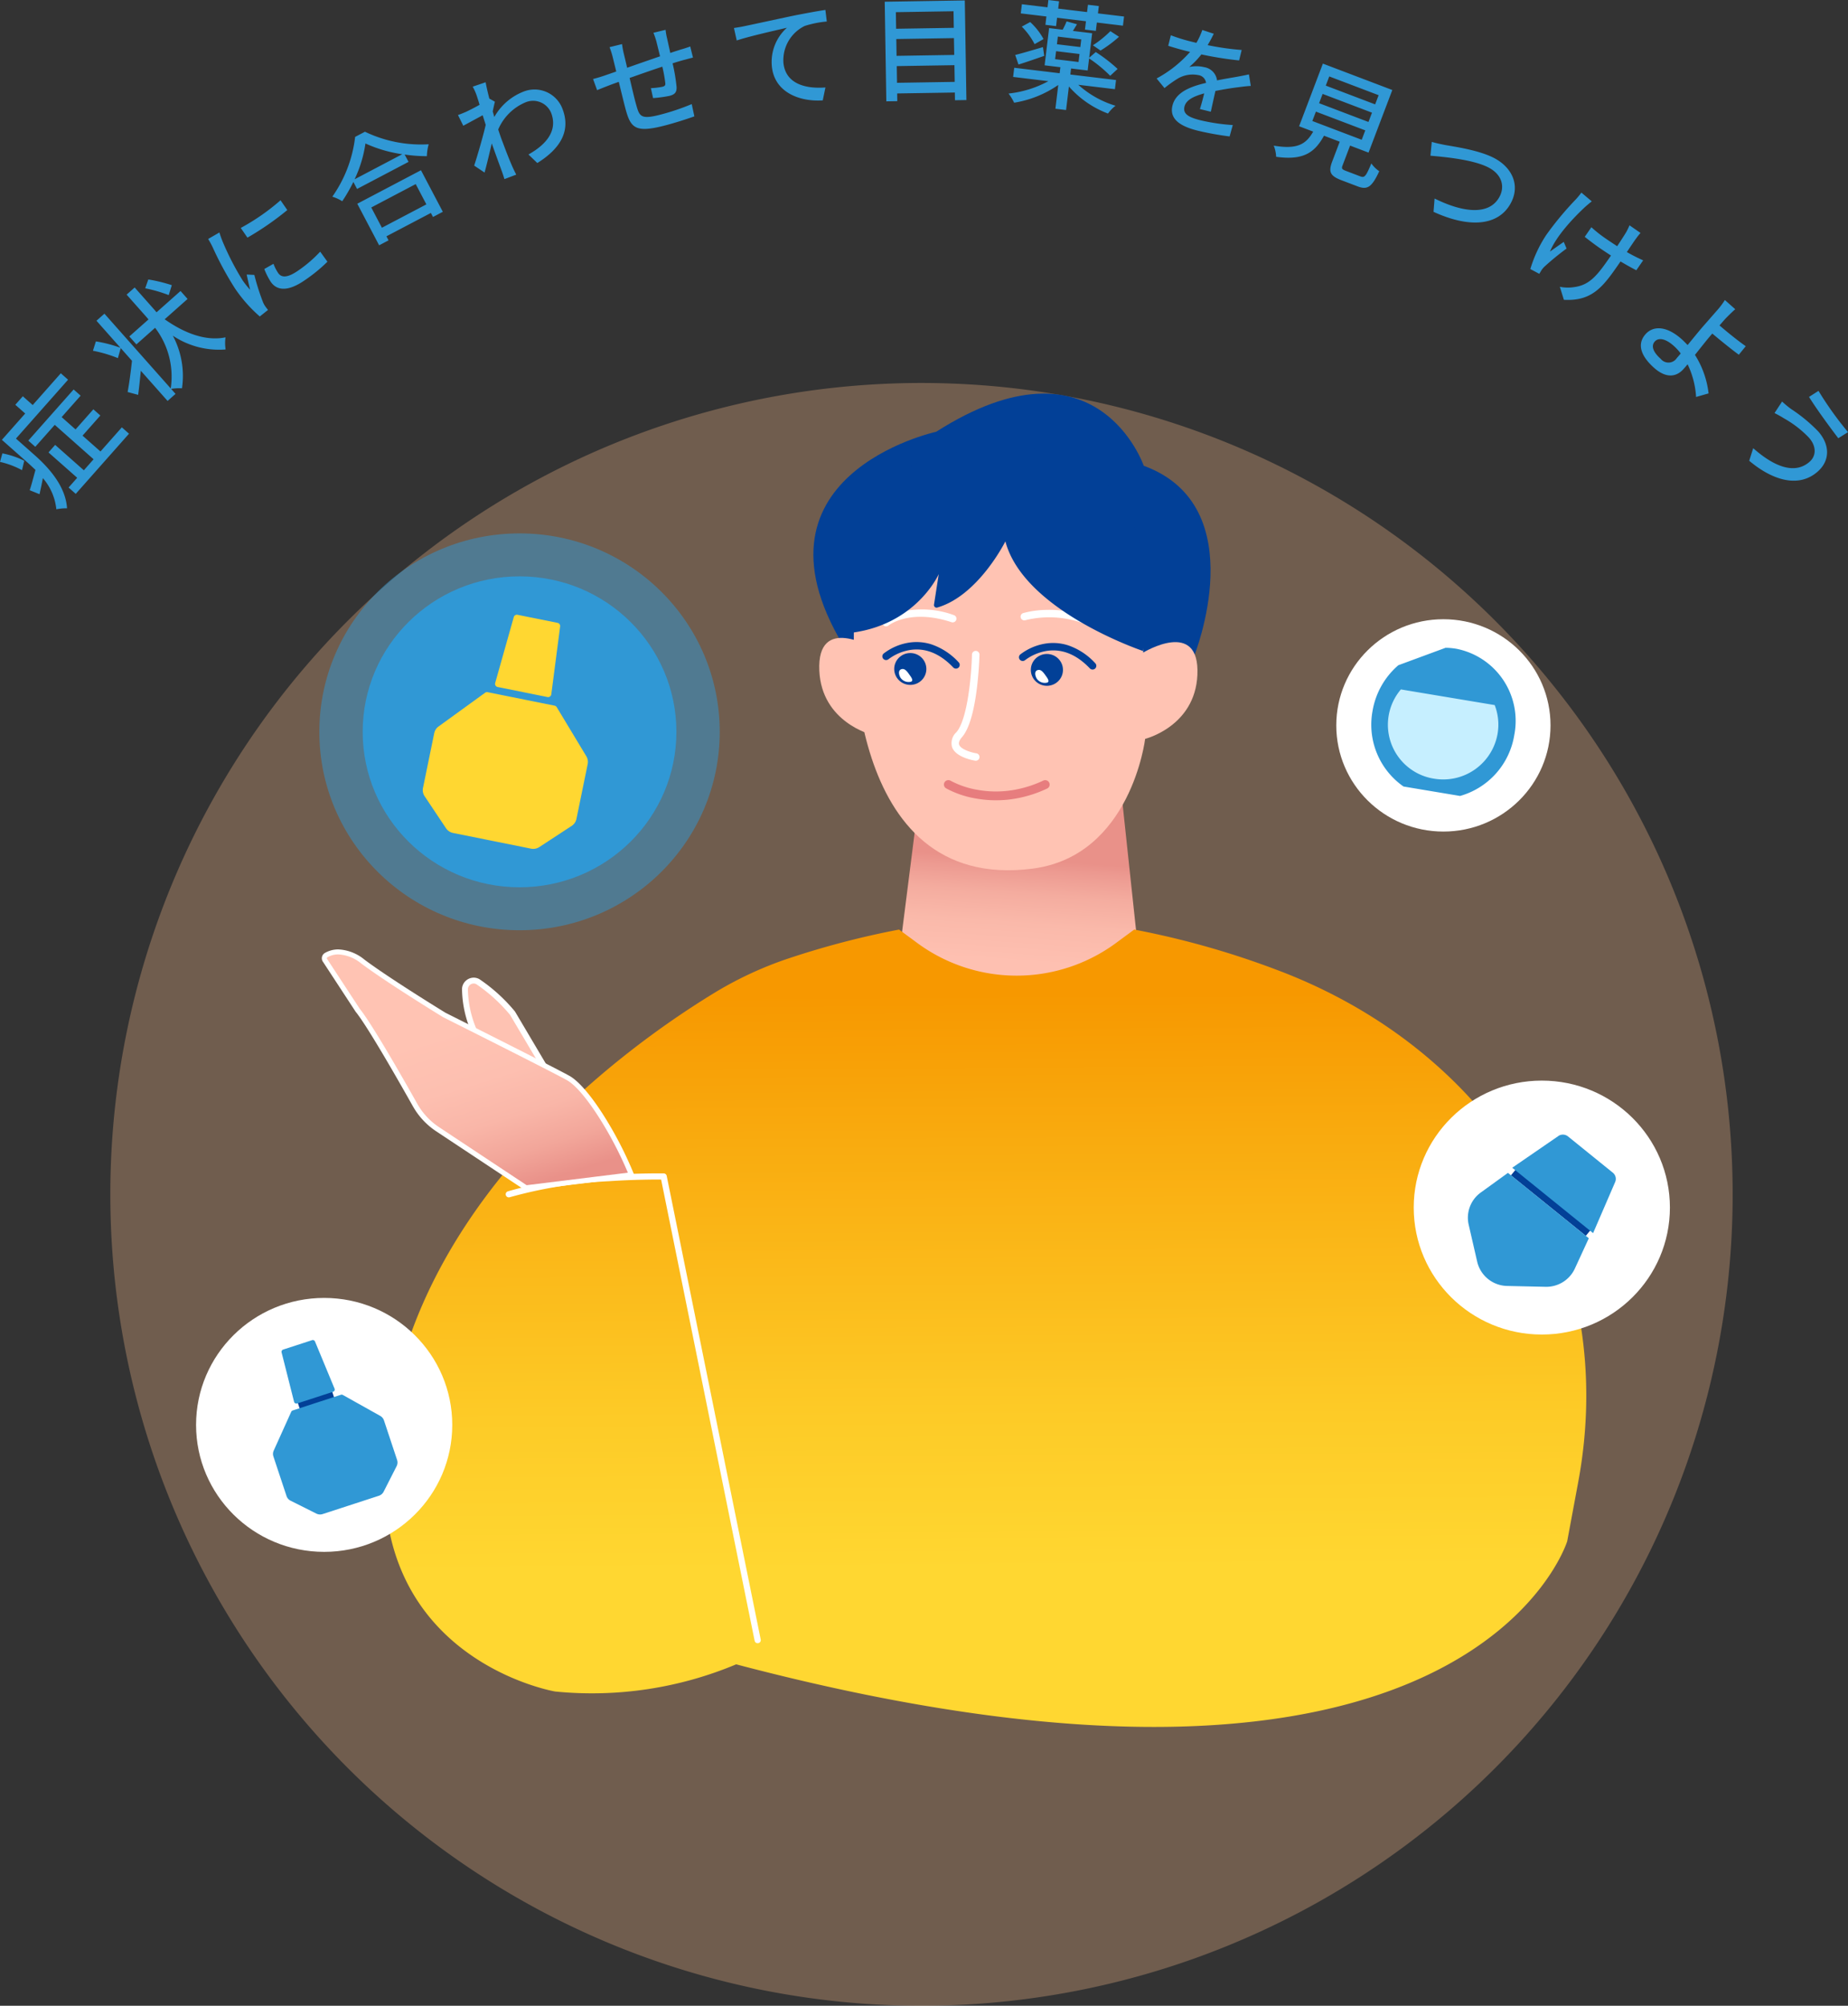 <svg height="309" viewBox="0 0 284.773 309" width="284.773" xmlns="http://www.w3.org/2000/svg"><rect x="0" y="0" width="284.773" height="309" fill="#333333" stroke="none"/><clipPath id="a"><path d="M0 .001h284.773v78.458H0z"/></clipPath><linearGradient id="b" gradientUnits="objectBoundingBox" x1=".546" x2=".5" y1=".246" y2="1"><stop offset="0" stop-color="#e99189"/><stop offset=".126" stop-color="#e99189"/><stop offset=".169" stop-color="#ec9990"/><stop offset=".29" stop-color="#f4ac9f"/><stop offset=".434" stop-color="#fab9aa"/><stop offset=".619" stop-color="#fec0b1"/><stop offset="1" stop-color="#ffc3b3"/></linearGradient><linearGradient id="c" gradientUnits="objectBoundingBox" x1="5.466" x2="5.474" y1="-.007" y2=".966"><stop offset=".038" stop-color="#f79800"/><stop offset=".201" stop-color="#f9ab0f"/><stop offset=".505" stop-color="#fdcb27"/><stop offset=".673" stop-color="#ffd731"/></linearGradient><linearGradient id="d" gradientUnits="objectBoundingBox" x1=".746" x2=".361" y1=".959"><stop offset="0" stop-color="#e99189"/><stop offset=".132" stop-color="#f2a69a"/><stop offset=".281" stop-color="#f9b6a8"/><stop offset=".45" stop-color="#fdbfb0"/><stop offset=".673" stop-color="#ffc3b3"/><stop offset="1" stop-color="#ffc3b3"/></linearGradient><g clip-path="url(#a)" fill="#3098d5"><path d="M3.392 72.43A13.34 13.34 0 000 71.157l.367-1.31a13.013 13.013 0 013.371 1.134zm5.98-14.923l1.118.991-8.03 9.067 2.869 2.542c2.089 1.849 4.789 4.746 5 8.2a8.011 8.011 0 00-1.648.151 8.669 8.669 0 00-2.076-4.8c-.152.851-.344 1.691-.513 2.479l-1.518-.617c.283-.807.558-1.933.894-3.127-.419-.395-.812-.766-1.2-1.112l-3.977-3.52 3.592-4.056-1.523-1.348 1.158-1.307L5.04 62.4zm6.111 12.048l3.293-3.719 1.105.979-8.21 9.269-1.1-.978 1.325-1.5L7.472 69.7 8.5 68.538l4.42 3.913 1.5-1.7-5.982-5.3-3 3.382-1.077-.955L11.346 60l1.078.955L9.5 64.257l2.142 1.9 2.744-3.1 1.078.955-2.744 3.1zm9.896-20.367c3.084 2.175 6.365 3.4 9.375 2.782a6.1 6.1 0 00.015 1.864 12.769 12.769 0 01-8.138-2.122 13.175 13.175 0 011.413 8.109 7.95 7.95 0 00-1.676.091l.681.768-1.226 1.087-4.123-4.649c-.129 1.294-.259 2.613-.414 3.713l-1.619-.441c.223-1.16.473-2.995.671-4.807l-1.733-1.954-.437 1.542a20.6 20.6 0 00-3.847-1.136l.456-1.44a20.51 20.51 0 013.781.98l-3.692-4.163 1.226-1.088 10.216 11.52A12.351 12.351 0 0023.9 50.5l-2.883 2.557-1.088-1.226 2.951-2.617c-.166-.214-.333-.4-.5-.591l-2.868-3.234 1.24-1.1 2.867 3.234c.168.188.335.377.5.591l3.7-3.285 1.087 1.226zM26 45.462a21.705 21.705 0 00-3.624-1.047l.478-1.362a23.77 23.77 0 013.621.881zm7.813-9.651c.092.352.343 1.032.468 1.34a42.315 42.315 0 003.094 6.022 13.221 13.221 0 001.168 1.467 68.349 68.349 0 01-.529-2.347l1.179.06a35.133 35.133 0 001.314 4.147 3.3 3.3 0 00.387.717c.1.148.271.36.408.528l-1.27 1.01a22.261 22.261 0 01-3.839-4.347 50.629 50.629 0 01-3.408-6.287 13.34 13.34 0 00-.706-1.306zm9.416-4.96l1.044 1.51a44.994 44.994 0 01-6.142 4.249L37.1 35.115a33.383 33.383 0 006.132-4.264m-1.088 9.789a6.744 6.744 0 00.723 1.425c.461.666 1.308.846 3.084-.382a20.031 20.031 0 003.389-2.914l1.116 1.549a24.12 24.12 0 01-3.511 2.865c-2.487 1.721-4.235 1.661-5.218.24a10.9 10.9 0 01-1-1.98zm14.094-20.347a19.966 19.966 0 009.822 1.932 7.4 7.4 0 00-.277 1.833 23.473 23.473 0 01-3.427-.251l.6 1.131-7.933 4.171-.57-1.083A24.484 24.484 0 0152.738 31a6.433 6.433 0 00-1.528-.7 19.949 19.949 0 003.515-9.21zm5.747 3.465a20.642 20.642 0 01-5.67-1.655 19.218 19.218 0 01-1.674 5.517zm-6.928 7.629l9.813-5.16 3.367 6.4-1.513.8-.327-.621-6.85 3.6.327.621-1.45.763zm2.153.576l1.642 3.122 6.85-3.6-1.642-3.125zm19.055-16.291c-.1.386-.228.973-.337 1.5.086.275.161.574.246.85a8.828 8.828 0 014.388-3.863 4.6 4.6 0 016.12 2.625c1.295 3.36-.3 6.1-3.884 8.332L81.433 23.8c2.7-1.508 4.551-3.635 3.5-6.4a3.012 3.012 0 00-4.033-1.6 7.884 7.884 0 00-4.125 4.148c.2.619.4 1.214.6 1.736.55 1.447.987 2.648 1.646 4.131.132.3.368.766.53 1.089l-1.818.691c-.092-.293-.263-.844-.365-1.113a553.133 553.133 0 01-1.588-4.385c-.34 1.439-.766 3.257-1.109 4.485l-1.6-1.068c.49-1.5 1.394-4.593 1.775-6.279l-.466-1.479c-.736.395-2.029 1.1-2.988 1.616l-.82-1.653c.427-.143.774-.294 1.239-.489a34.18 34.18 0 002.092-1.084 33.961 33.961 0 00-.466-1.479 8.028 8.028 0 00-.595-1.315l1.994-.68c.076.452.28 1.4.572 2.517zm26.298-11.08a10.228 10.228 0 00.248 1.385c.163.739.33 1.495.478 2.181.582-.2 1.134-.37 1.614-.525a20.71 20.71 0 001.461-.469l.421 1.714c-.285.05-1.045.274-1.483.381-.45.129-1.024.288-1.656.5a27.015 27.015 0 01.611 3.631c.044.861-.3 1.186-1.141 1.392a20.95 20.95 0 01-2.478.33l-.338-1.53a11.875 11.875 0 001.712-.2c.385-.094.548-.189.509-.569a21.427 21.427 0 00-.456-2.54c-1.629.53-3.472 1.186-5.042 1.737.4 1.7.8 3.419 1.008 4.11.49 1.77.693 2.3 3.508 1.6a35.384 35.384 0 005.055-1.684l.406 1.89c-1.141.41-3.217 1.086-4.932 1.506-4.214 1.034-4.9.2-5.67-2.632-.2-.73-.629-2.5-1.045-4.192-.631.228-1.142.409-1.514.556-.526.2-1.387.544-1.825.725l-.625-1.719a21.84 21.84 0 001.934-.585c.376-.129.939-.323 1.64-.569l-.52-2.116a13.277 13.277 0 00-.511-1.635l1.923-.472a13.864 13.864 0 00.3 1.595c.119.49.3 1.225.483 2.051a744.585 744.585 0 015.074-1.764l-.549-2.238a11.6 11.6 0 00-.47-1.386zm12.168-.566c1.292-.264 4.4-.947 7.617-1.625 1.877-.37 3.633-.69 4.844-.873l.215 1.787a15.782 15.782 0 00-3.4.681 5.869 5.869 0 00-3.274 5.779c.388 3.216 3.518 3.926 6.464 3.7l-.413 1.99c-3.488.238-7.357-1.181-7.828-5.094a7.08 7.08 0 012.311-6.1c-1.533.366-5.823 1.317-7.739 1.965l-.428-1.923c.695-.1 1.3-.21 1.633-.287M148.674.067l.248 15.346-1.764.028-.019-1.187-8.887.143.019 1.187-1.691.028-.247-15.346zM138.05 1.876l.042 2.554 8.887-.143-.042-2.554zm.067 4.138l.042 2.59 8.887-.143L147 5.87zm9 6.6l-.042-2.573-8.887.143.042 2.573zm19.045.449a15.11 15.11 0 005.738 3.229 5.782 5.782 0 00-1.16 1.2 15.072 15.072 0 01-6.024-4.169l-.436 3.627-1.644-.2.441-3.662a16.518 16.518 0 01-6.8 2.734 7.755 7.755 0 00-.863-1.41 16.6 16.6 0 006.139-1.907l-5.432-.654.17-1.412 7 .844.112-.929-2.43-.293.691-5.736 2.09.252a11.6 11.6 0 00.608-1.286l1.6.446c-.226.371-.43.71-.631 1.029l2.966.358-.454 3.77 1.012-.875a24.086 24.086 0 013.366 2.6l-1.142 1.059A20.9 20.9 0 00167.829 9l-.224 1.858-2.555-.307-.112.929 7.04.847-.17 1.412zm-5.246-4.456c-1.362.47-2.782.97-3.968 1.335l-.51-1.476c1.1-.266 2.681-.746 4.278-1.207zm.332-6.069l-3.948-.476.17-1.411 3.949.475.134-1.126 1.647.2-.135 1.125 4.449.536.136-1.126 1.679.2-.136 1.126 4.021.484-.17 1.412-4.02-.485-.155 1.287-1.68-.2.155-1.287-4.449-.535-.155 1.286-1.644-.2zm-2.5.859a10.086 10.086 0 012.06 2.623l-1.378.78a10.931 10.931 0 00-1.977-2.7zm3.844 5.72l3.609.435.149-1.233-3.61-.435zm.277-2.3l3.609.434.143-1.179-3.61-.434zm5.546.16a16.528 16.528 0 002.694-2.177l1.328.866a19.066 19.066 0 01-2.848 2.123zM184.9 16.8c.2-.582.456-1.557.666-2.413-1.67.461-2.79 1.021-3.039 2.036-.292 1.189.772 1.69 2.52 2.119a30.009 30.009 0 004.921.724l-.485 1.754a45.651 45.651 0 01-4.882-.882c-2.588-.635-4.453-1.722-3.926-3.873.523-2.133 2.934-2.97 5.176-3.495a1.387 1.387 0 00-1.189-1.2 4.528 4.528 0 00-3.172.538 19.265 19.265 0 00-2.046 1.463l-1.211-1.483a18.559 18.559 0 005.156-4.093l-.508-.125a46.026 46.026 0 01-2.859-.812l.4-1.626a26.144 26.144 0 002.925.921l1.014.249a10.7 10.7 0 00.913-1.983l1.767.582c-.217.429-.519 1.059-.949 1.751a41.2 41.2 0 005.248.749l-.394 1.609a54.522 54.522 0 01-5.816-.926 13.073 13.073 0 01-1.865 1.935 5.235 5.235 0 012.327.033 2.347 2.347 0 011.949 2.034c1.191-.245 2.172-.394 3.084-.559.642-.121 1.2-.224 1.833-.366l.287 1.776c-.506.023-1.327.119-1.9.2-.973.113-2.208.311-3.552.575-.222.984-.526 2.374-.71 3.2zm24.72 10.371c.657.249.86.019 1.7-1.993a4.712 4.712 0 001.221 1.2c-1.144 2.455-1.818 2.911-3.333 2.336l-2.491-.947c-1.767-.671-2.025-1.308-1.425-2.89l1.157-3.047-2.423-.921c-1.4 2.53-3.1 3.85-7.376 3.246a5.194 5.194 0 00-.368-1.719c3.706.637 5-.278 6.078-2.159l-2.171-.825 3.664-9.652 10.7 4.066-3.663 9.644-2.844-1.08-1.158 3.046c-.192.505-.1.617.574.873zm-7.391-8.528l7.607 2.89.55-1.447-7.607-2.89zm1.042-2.743l7.607 2.89.544-1.431-7.608-2.89zm1.029-2.71l7.607 2.89.538-1.414-7.608-2.89zm18.416 9.151c1.484.272 5.217.791 7.542 2.014 2.709 1.424 4.03 4.132 2.581 6.888-1.944 3.7-6.616 3.842-11.936 1.39l.163-2.05c4.24 2.108 8.43 2.725 10.021-.3.83-1.577.344-3.4-1.68-4.462-2.469-1.3-7.235-1.67-8.979-1.834l.205-2.129c.632.19 1.4.35 2.083.485m22.576 8.68c-.318.238-.754.615-1.033.861-1.725 1.607-4.4 4.4-5.41 6.871.586-.405 1.42-1.009 2.122-1.487l.433 1.021A41.871 41.871 0 00238.082 41a3.361 3.361 0 00-.535.615c-.1.148-.226.391-.349.568l-1.376-.733a19.682 19.682 0 012.447-5.244 48.832 48.832 0 014.572-5.5 12.851 12.851 0 00.847-1.034zm6.862 10.611c-.7-.352-1.533-.82-2.433-1.354l-.379.547c-2.355 3.4-4.05 5.6-8.349 5.363l-.625-2.008a6.3 6.3 0 002.271.039c2.257-.32 3.439-1.713 5.293-4.392l.317-.459c-.6-.394-1.2-.789-1.782-1.189a48.786 48.786 0 01-2.262-1.695l1.024-1.481a19.4 19.4 0 002.192 1.735c.562.389 1.179.794 1.781 1.189.6-.9 1.174-1.792 1.411-2.2a8.533 8.533 0 00.487-1.02l1.7 1.177a10.375 10.375 0 00-.694.877c-.24.315-.819 1.184-1.409 2.067a25.8 25.8 0 002.51 1.277zm9.209 19.521a13.369 13.369 0 00-1.31-5.036c-.237.3-.452.537-.619.726-1 1.132-2.559 1.582-4.54-.174-1.859-1.649-2.776-3.545-1.319-5.19 1.147-1.293 3.185-1.338 5.543.752.337.3.637.613.936.926.892-1.086 1.889-2.32 2.558-3.074.7-.795 1.54-1.764 2.042-2.33a11.619 11.619 0 001.145-1.536l1.6 1.422c-.341.276-.954.887-1.387 1.321-.313.325-.658.741-1.04 1.172 1.076.93 2.767 2.309 4.044 3.2l-1.068 1.315c-1.268-.932-2.985-2.334-4.087-3.263-.753.849-1.759 2.147-2.673 3.286a14.06 14.06 0 012.1 5.933zM259 54.46a7.954 7.954 0 00-1.105-1.2c-1.227-1.088-2.311-1.3-2.9-.643-.622.7-.206 1.671.912 2.662a1.536 1.536 0 002.5-.137c.155-.175.358-.4.584-.686m19.763 12.969a16.2 16.2 0 00-3.824-2.961 16.841 16.841 0 00-1.479-.829l1.166-1.777A15.022 15.022 0 00275.988 63a24.246 24.246 0 014.189 3.454c1.766 1.994 1.911 4.438-.069 6.192-2.87 2.542-6.883 1.431-10.558-1.661l.615-1.938c3.3 2.916 6.446 4.076 8.7 2.083 1.024-.907 1.062-2.384-.107-3.7m6.019-.859l-1.5.942c-1.229-1.605-3.43-4.607-4.509-6.368l1.459-.931a52.323 52.323 0 004.548 6.357"/></g><path d="M142 59A125 125 0 1117 184 125 125 0 01142 59z" fill="#ffbe8e" opacity=".3"/><path d="M54.925 271h199.594l.556-213H55.481z" fill="none"/><path d="M151.421 89.208l-3.075-28.8-30.9 6.463-2.9 22.87s18.999 13.368 36.875-.533z" fill="url(#b)" transform="translate(24 57.449)"/><path d="M173.491 92.481a131.409 131.409 0 00-22.709-6.493l-2.817 2.077a25.822 25.822 0 01-30.606 0l-2.817-2.077a132.154 132.154 0 00-17.089 4.467 56.441 56.441 0 00-11.558 5.4c-14.382 8.806-49.96 34.567-50.634 74.27-.488 28.718 26.29 33.246 26.29 33.246a57.51 57.51 0 0027.9-4.19v.005c113.1 29.792 128.052-18.963 128.052-18.963l1.689-9.072c6.456-34.671-12.556-65.855-45.7-78.674z" fill="url(#c)" transform="translate(24 57.216)"/><path d="M176.249 71.754s-7.209-21.032-31.985-5.238c0 0-31.139 6.757-13.532 34.186l53.262.412s9.347-23.1-7.745-29.36z" fill="#024097"/><path d="M176.165 100.534s8.76-5.354 8.351 3.452c-.369 7.943-8.052 9.84-8.052 9.84s-2.164 18.035-17.345 19.994c-29.473 3.803-27.525-36.967-27.525-36.967s4.27-22.966 20.539-22.947 23.333 5.933 24.033 26.632z" fill="#ffc3b3"/><path d="M136.547 96.493a.58.58 0 01-.446-.208.57.57 0 01.077-.807 7.637 7.637 0 012.813-1.26 14.277 14.277 0 018 .545.572.572 0 01.366.725.58.58 0 01-.732.363c-6.408-2.114-9.68.483-9.712.51a.58.58 0 01-.366.132z" fill="#fff"/><g fill="#024097"><path d="M147.311 103.002a.58.58 0 01-.42-.179c-2.116-2.215-4.424-3.107-6.862-2.651a7.513 7.513 0 00-3.109 1.381.583.583 0 01-.815-.069.569.569 0 01.068-.807 8.56 8.56 0 013.588-1.622 7.579 7.579 0 013.727.2 10.061 10.061 0 014.244 2.781.57.57 0 01-.023.811.58.58 0 01-.398.155z"/><ellipse cx="140.273" cy="103.058" rx="2.477" ry="2.454"/><path d="M168.362 103.146a.58.58 0 01-.42-.179c-2.116-2.215-4.424-3.107-6.862-2.651a7.513 7.513 0 00-3.109 1.381.583.583 0 01-.815-.069.569.569 0 01.068-.807 8.559 8.559 0 013.588-1.622 7.579 7.579 0 013.727.2 10.061 10.061 0 014.244 2.781.57.57 0 01-.022.811.58.58 0 01-.399.155z"/><ellipse cx="161.325" cy="103.201" rx="2.477" ry="2.454"/></g><path d="M150.364 117.192a.588.588 0 01-.092-.007c-.3-.048-2.979-.512-3.553-2.063a2.272 2.272 0 01.66-2.319c1.8-2.067 2.345-9.351 2.4-11.984a.579.579 0 011.157.026c0 .024-.06 2.478-.405 5.227-.473 3.766-1.24 6.282-2.279 7.479-.412.475-.564.871-.451 1.177.269.728 1.9 1.207 2.648 1.325a.573.573 0 01-.09 1.14zM140.1 103.885c.262.366.757.982.268 1.138a1.5 1.5 0 01-1.6-.616c-.294-.5-.365-1.154.125-1.309s.821.236 1.207.787zm20.991.138c.262.366.757.982.268 1.138a1.5 1.5 0 01-1.6-.616c-.294-.5-.365-1.154.125-1.309s.816.24 1.207.787z" fill="#fff"/><path d="M153.474 123.288a17.426 17.426 0 01-3.135-.284 14.641 14.641 0 01-4.551-1.559.677.677 0 01-.232-.934.69.69 0 01.942-.23 13.619 13.619 0 004.149 1.4 16.1 16.1 0 004.521.161 17.5 17.5 0 005.6-1.59.689.689 0 01.914.324.677.677 0 01-.327.906 18.87 18.87 0 01-6.085 1.717 17.584 17.584 0 01-1.796.089z" fill="#e77d7e"/><path d="M168.612 96.692a.581.581 0 01-.26-.061 15.286 15.286 0 00-10.333-1.086.58.58 0 01-.724-.379.573.573 0 01.382-.717 14.433 14.433 0 013.478-.491 16.263 16.263 0 017.717 1.649.571.571 0 01.256.77.579.579 0 01-.516.315z" fill="#fff"/><path d="M134.607 99.884s-8.76-5.354-8.351 3.452c.369 7.943 8.052 9.84 8.052 9.84" fill="#ffc3b3"/><path d="M129.417 97.641S128 75.248 143.716 70.517s35.449-1.012 32.877 27.418l-.466 2.35s-18.354-6.143-21.2-16.883c0 0-4.159 8.361-10.489 10.192a.4.4 0 01-.512-.436l.733-4.719s-3.794 8.659-15.243 9.2z" fill="#024097"/><ellipse cx="80.059" cy="112.741" fill="#3098d5" opacity=".5" rx="30.849" ry="30.568"/><ellipse cx="80.06" cy="112.741" fill="#3098d5" rx="24.172" ry="23.951"/><path d="M76.894 105.636l7.352 1.481-.34 1.673-7.352-1.481z" fill="#3098d5"/><path d="M75.147 106.635a.5.5 0 00-.391.085l-7.178 5.2a1.687 1.687 0 00-.664 1.026l-1.732 8.446a1.676 1.676 0 00.249 1.268l3.3 4.939a1.7 1.7 0 001.081.722l6.009 1.21 6.009 1.21a1.716 1.716 0 001.28-.247l4.99-3.266a1.687 1.687 0 00.729-1.071l1.732-8.446a1.675 1.675 0 00-.207-1.2l-4.563-7.569a.5.5 0 00-.326-.229zm9.218.748a.494.494 0 00.589-.418L86.317 96.5a.491.491 0 00-.392-.543l-3.089-.622-3.089-.622a.5.5 0 00-.575.349l-2.867 10.162a.49.49 0 00.378.612z" fill="#ffd731"/><ellipse cx="49.952" cy="219.513" fill="#fff" rx="19.739" ry="19.56"/><path d="M45.855 216.008l5.298-1.726.397 1.206-5.298 1.726z" fill="#024097"/><path d="M45.1 217.292a.367.367 0 00-.221.2l-2.7 5.981a1.245 1.245 0 00-.047.905l2.02 6.088a1.259 1.259 0 00.632.728l3.968 1.986a1.277 1.277 0 00.967.072l4.332-1.411 4.332-1.411a1.264 1.264 0 00.735-.626l2-3.932a1.245 1.245 0 00.073-.958l-2.02-6.088a1.258 1.258 0 00-.58-.7l-5.758-3.224a.371.371 0 00-.3-.029zm6.227-2.881a.364.364 0 00.225-.485l-3.009-7.258a.369.369 0 00-.455-.208l-2.227.725-2.227.725a.364.364 0 00-.242.435l1.925 7.611a.368.368 0 00.472.258z" fill="#3098d5"/><ellipse cx="237.591" cy="186.033" fill="#fff" rx="19.739" ry="19.56"/><path d="M244.369 190.39l-11.537-9.322.91-1.107 11.537 9.322z" fill="#024097"/><path d="M240.127 175.015a1.253 1.253 0 011.5.058l3.454 2.794 3.454 2.794a1.225 1.225 0 01.357 1.44l-3.4 7.871-6.23-5.038-6.23-5.038 7.1-4.88zm-7.754 5.672l6.23 5.038 6.23 5.038-2.153 4.671a4.851 4.851 0 01-4.517 2.806l-5.914-.131a4.836 4.836 0 01-4.617-3.734l-1.314-5.715a4.78 4.78 0 011.869-4.947z" fill="#3098d5"/><g transform="translate(205.918 95.395)"><ellipse cx="16.507" cy="16.356" fill="#fff" rx="16.507" ry="16.356"/><path d="M18.456 4.545a10.663 10.663 0 00-1.612-.145L9.561 7.088a11.935 11.935 0 00-3.98 7.083 11.605 11.605 0 004.781 11.6l8.713 1.456a11.69 11.69 0 008.357-9.406 11.315 11.315 0 00-8.976-13.278z" fill="#3098d5"/><path d="M9.955 10.814a8.407 8.407 0 005.093 13.748 8.5 8.5 0 009.808-6.914 8.323 8.323 0 00-.445-4.422z" fill="#c6efff"/></g><path d="M83.995 164.56l-5.017-8.471a25.811 25.811 0 00-5.33-4.845 1.343 1.343 0 00-2 1.242 16.805 16.805 0 002.177 7.874c4.225 7.18 4.129 6.3 4.129 6.3z" fill="#fec2b2"/><path d="M77.933 167.148c-.282 0-.5-.174-1.2-1.2-.723-1.06-1.834-2.862-3.3-5.358a17.105 17.105 0 01-2.233-8.037v-.045a1.77 1.77 0 01.493-1.332 1.819 1.819 0 011.306-.563 1.784 1.784 0 01.883.237 25.892 25.892 0 015.453 4.951l.023.028 5.316 8.975-6.439 2.24a.481.481 0 01-.302.104zm-4.94-15.631a.9.9 0 00-.645.281.88.88 0 00-.244.662v.046a16.264 16.264 0 002.113 7.625 61.05 61.05 0 003.8 6.031l5.305-1.846-4.722-7.968a25.187 25.187 0 00-5.183-4.717.852.852 0 00-.424-.114zm43.761 101.631a.477.477 0 01-.468-.38l-14.41-71.053c-1.054-.005-4.173 0-8.01.254a69.308 69.308 0 00-15.314 2.47.479.479 0 01-.6-.305.473.473 0 01.308-.6 66.12 66.12 0 0115.553-2.514c4.762-.31 8.428-.252 8.465-.252a.477.477 0 01.46.38l14.487 71.43a.474.474 0 01-.374.558.487.487 0 01-.097.012z" fill="#fff"/><path d="M57.059 125.808l-13.628-9.033a10.847 10.847 0 01-3.467-3.724c-2.278-4.052-7-12.33-8.85-14.608l-4.99-7.625a.57.57 0 01.143-.861c.883-.515 2.837-1.119 5.667 1.005 3.955 2.969 12.545 8.221 12.545 8.221 6.924 3.475 17.229 8.667 19.086 9.711 2.844 1.6 7.329 8.919 9.746 14.907z" fill="url(#d)" transform="translate(24 57.185)"/><path d="M80.963 183.394l-13.749-9.113a11.29 11.29 0 01-3.591-3.857c-2.031-3.612-6.955-12.261-8.813-14.554l-.023-.032-4.979-7.608a.96.96 0 01-.2-.765.947.947 0 01.457-.656 4.111 4.111 0 012.079-.547 6.811 6.811 0 014.021 1.577c3.821 2.868 12.107 7.951 12.5 8.192 7.714 3.872 17.281 8.7 19.088 9.712 1.379.775 3.215 2.884 5.17 5.937a58.217 58.217 0 014.746 9.162l.188.465zm-25.532-27.993c1.836 2.275 6.345 10.149 8.874 14.646a10.511 10.511 0 003.343 3.591l13.507 8.95 15.6-1.927a57.751 57.751 0 00-4.489-8.571c-1.887-2.948-3.626-4.965-4.9-5.679-1.89-1.062-12.759-6.535-19.07-9.7l-.029-.016c-.086-.053-8.651-5.3-12.575-8.242a6.062 6.062 0 00-3.55-1.42 3.325 3.325 0 00-1.683.44.174.174 0 00-.084.122.194.194 0 00.043.159l.015.018z" fill="#fff"/><path d="M24 58.97h237v211.059H24z" fill="none"/></svg>